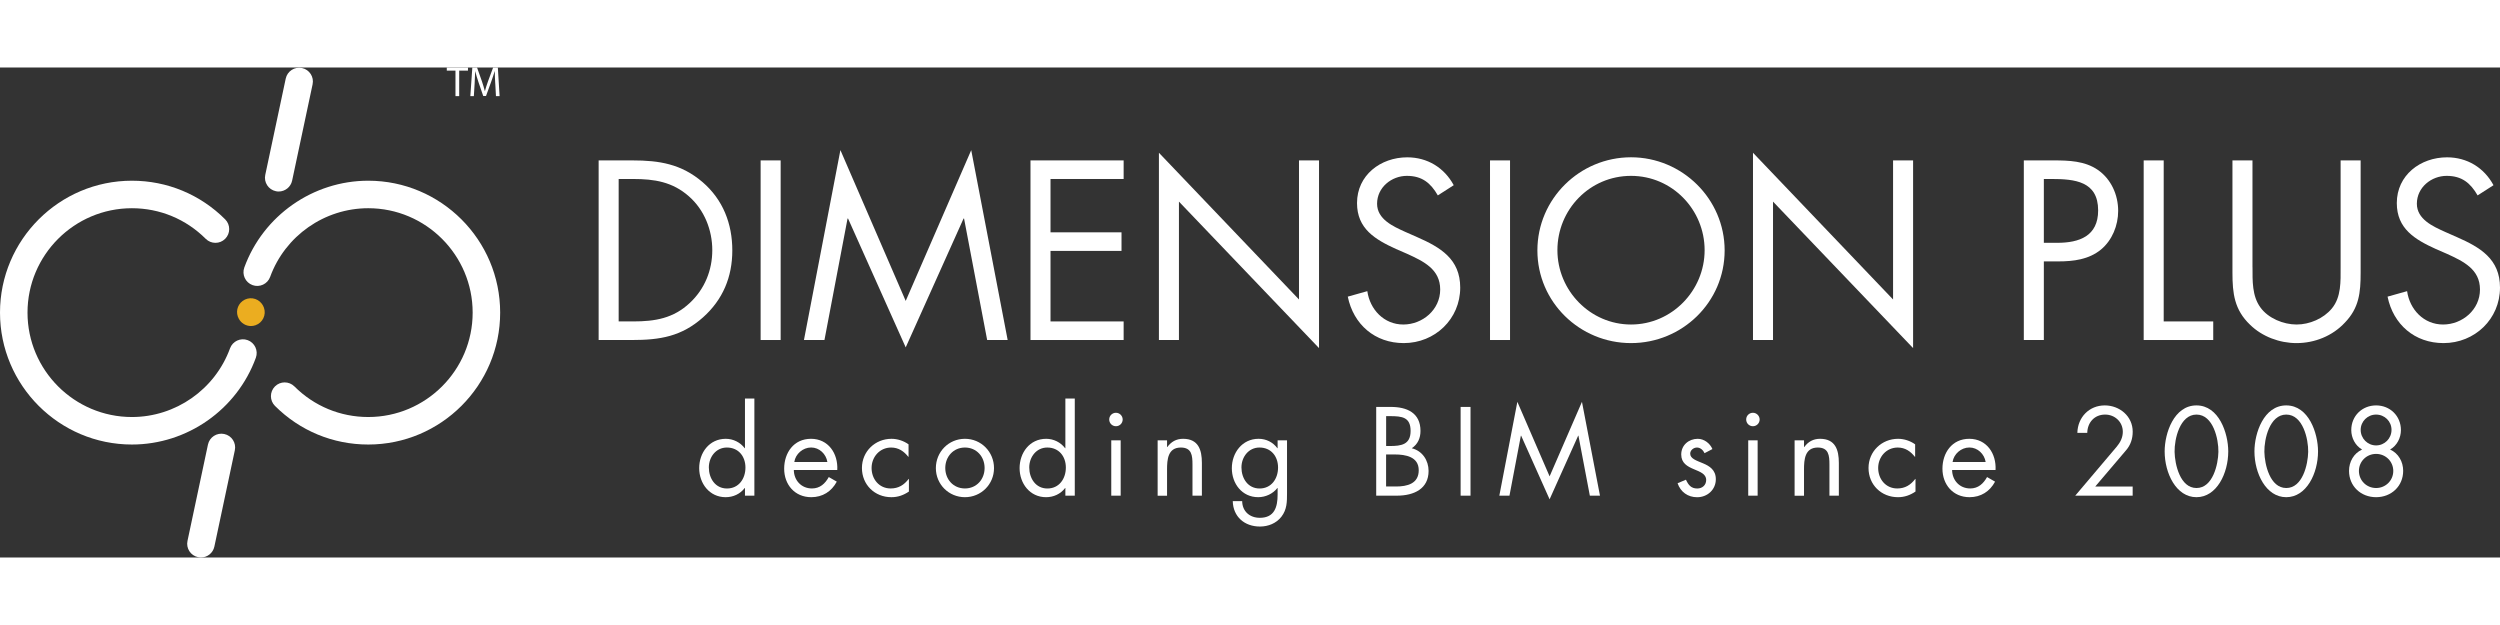 <?xml version="1.0" encoding="UTF-8"?>
<svg id="Layer_2" width="400px" height="100px" data-name="Layer 2" xmlns="http://www.w3.org/2000/svg" viewBox="0 0 624.29 122.36">
  <rect x="0" y="0" width="624.29" height="122.36" fill="#333333" stroke="none"/>
  <g id="Layer_1-2" data-name="Layer 1">
    <g>
      <g>
        <path d="m149.49,23.2h8.45c6.72,0,12.19.89,17.49,5.41,5.12,4.4,7.44,10.41,7.44,17.07s-2.38,12.31-7.32,16.72c-5.35,4.76-10.71,5.65-17.73,5.65h-8.33V23.2Zm8.63,40.21c5.47,0,10.05-.77,14.16-4.64,3.69-3.45,5.59-8.15,5.59-13.15s-1.96-10.05-5.83-13.44c-4.1-3.63-8.63-4.34-13.92-4.34h-3.63v35.57h3.63Z" fill="#fff" stroke-width="0"/>
        <path d="m194.94,68.05h-5V23.2h5v44.85Z" fill="#fff" stroke-width="0"/>
        <path d="m209.87,20.64l16.3,37.65,16.36-37.65,9.1,47.41h-5.12l-5.77-30.34h-.12l-14.45,32.18-14.4-32.18h-.12l-5.77,30.34h-5.12l9.1-47.41Z" fill="#fff" stroke-width="0"/>
        <path d="m257.33,23.2h23.26v4.64h-18.26v13.32h17.73v4.64h-17.73v17.61h18.26v4.64h-23.26V23.2Z" fill="#fff" stroke-width="0"/>
        <path d="m289.4,21.29l34.98,36.64V23.2h5v46.87l-34.98-36.58v34.56h-5V21.29Z" fill="#fff" stroke-width="0"/>
        <path d="m359.05,31.94c-1.78-3.09-3.93-4.88-7.73-4.88s-7.44,2.86-7.44,6.96c0,3.87,3.99,5.65,7.02,7.02l2.97,1.31c5.83,2.56,10.77,5.47,10.77,12.61,0,7.85-6.31,13.86-14.1,13.86-7.2,0-12.55-4.64-13.98-11.6l4.88-1.37c.65,4.58,4.16,8.33,8.98,8.33s9.22-3.69,9.22-8.74-4.1-7.02-8.27-8.92l-2.74-1.19c-5.23-2.38-9.76-5.06-9.76-11.48,0-6.96,5.89-11.42,12.55-11.42,5,0,9.22,2.56,11.6,6.96l-3.99,2.56Z" fill="#fff" stroke-width="0"/>
        <path d="m377.08,68.05h-5V23.2h5v44.85Z" fill="#fff" stroke-width="0"/>
        <path d="m430.67,45.68c0,12.91-10.59,23.14-23.38,23.14s-23.38-10.23-23.38-23.14,10.59-23.26,23.38-23.26,23.38,10.41,23.38,23.26Zm-41.76-.06c0,10.11,8.21,18.56,18.38,18.56s18.38-8.45,18.38-18.56-8.09-18.56-18.38-18.56-18.38,8.39-18.38,18.56Z" fill="#fff" stroke-width="0"/>
        <path d="m437.75,21.29l34.98,36.64V23.2h5v46.87l-34.98-36.58v34.56h-5V21.29Z" fill="#fff" stroke-width="0"/>
        <path d="m510.38,68.05h-5V23.2h7.38c3.87,0,7.85.12,11.12,2.38,3.33,2.32,5.06,6.25,5.06,10.23,0,3.63-1.49,7.32-4.28,9.64-3.03,2.5-6.9,2.97-10.65,2.97h-3.63v19.63Zm0-24.27h3.33c5.53,0,10.23-1.67,10.23-8.09,0-7.32-5.89-7.85-11.72-7.85h-1.84v15.94Z" fill="#fff" stroke-width="0"/>
        <path d="m540.31,63.41h12.37v4.64h-17.37V23.2h5v40.21Z" fill="#fff" stroke-width="0"/>
        <path d="m562.49,49.91c0,3.33-.12,7.14,1.96,9.99,1.96,2.74,5.77,4.28,9.04,4.28s6.72-1.49,8.8-3.99c2.38-2.86,2.2-6.78,2.2-10.29v-26.71h5v28.08c0,4.88-.36,8.74-3.93,12.43-3.09,3.33-7.55,5.12-12.08,5.12-4.22,0-8.57-1.61-11.6-4.58-3.93-3.75-4.4-7.85-4.4-12.97v-28.08h5v26.71Z" fill="#fff" stroke-width="0"/>
        <path d="m618.7,31.94c-1.78-3.09-3.93-4.88-7.73-4.88s-7.44,2.86-7.44,6.96c0,3.87,3.99,5.65,7.02,7.02l2.97,1.31c5.83,2.56,10.77,5.47,10.77,12.61,0,7.85-6.31,13.86-14.1,13.86-7.2,0-12.55-4.64-13.98-11.6l4.88-1.37c.65,4.58,4.16,8.33,8.98,8.33s9.22-3.69,9.22-8.74-4.1-7.02-8.27-8.92l-2.74-1.19c-5.23-2.38-9.76-5.06-9.76-11.48,0-6.96,5.89-11.42,12.55-11.42,5,0,9.22,2.56,11.6,6.96l-3.99,2.56Z" fill="#fff" stroke-width="0"/>
      </g>
      <g>
        <path d="m186.03,105.01h-.06c-1.15,1.5-2.88,2.29-4.76,2.29-4.06,0-6.61-3.44-6.61-7.26s2.5-7.32,6.64-7.32c1.85,0,3.62.88,4.73,2.35h.06v-12.4h2.35v24.25h-2.35v-1.91Zm-9.02-5.14c0,2.7,1.59,5.26,4.53,5.26s4.61-2.44,4.61-5.23-1.73-5-4.64-5c-2.73,0-4.5,2.38-4.5,4.97Z" fill="#fff" stroke-width="0"/>
        <path d="m198.23,100.51c.03,2.56,1.85,4.61,4.53,4.61,2,0,3.29-1.21,4.2-2.85l2,1.15c-1.32,2.47-3.56,3.88-6.38,3.88-4.12,0-6.76-3.15-6.76-7.11s2.38-7.47,6.7-7.47,6.79,3.67,6.56,7.79h-10.85Zm8.38-2c-.32-2-2-3.62-4.06-3.62s-3.91,1.62-4.2,3.62h8.26Z" fill="#fff" stroke-width="0"/>
        <path d="m226.88,97.22h-.06c-1.09-1.38-2.44-2.32-4.29-2.32-2.85,0-4.88,2.35-4.88,5.11s1.88,5.11,4.76,5.11c1.97,0,3.35-.88,4.5-2.38h.06v3.15c-1.35.91-2.73,1.41-4.38,1.41-4.17,0-7.35-3.12-7.35-7.29s3.32-7.29,7.38-7.29c1.5,0,3.03.5,4.26,1.38v3.12Z" fill="#fff" stroke-width="0"/>
        <path d="m233.7,100.04c0-4.06,3.2-7.32,7.26-7.32s7.26,3.26,7.26,7.32-3.23,7.26-7.26,7.26-7.26-3.2-7.26-7.26Zm2.35-.03c0,2.82,2,5.11,4.91,5.11s4.91-2.29,4.91-5.11-2-5.11-4.91-5.11-4.91,2.32-4.91,5.11Z" fill="#fff" stroke-width="0"/>
        <path d="m266.04,105.01h-.06c-1.15,1.5-2.88,2.29-4.76,2.29-4.06,0-6.61-3.44-6.61-7.26s2.5-7.32,6.64-7.32c1.85,0,3.62.88,4.73,2.35h.06v-12.4h2.35v24.25h-2.35v-1.91Zm-9.02-5.14c0,2.7,1.59,5.26,4.53,5.26s4.61-2.44,4.61-5.23-1.73-5-4.64-5c-2.73,0-4.5,2.38-4.5,4.97Z" fill="#fff" stroke-width="0"/>
        <path d="m280.35,87.9c0,.94-.76,1.68-1.68,1.68s-1.68-.73-1.68-1.68.76-1.68,1.68-1.68,1.68.76,1.68,1.68Zm-.5,19.02h-2.35v-13.82h2.35v13.82Z" fill="#fff" stroke-width="0"/>
        <path d="m291.43,94.78h.06c.97-1.32,2.23-2.06,3.94-2.06,3.82,0,4.7,2.76,4.7,6v8.2h-2.35v-7.79c0-2.23-.18-4.23-2.91-4.23-3.23,0-3.44,3-3.44,5.47v6.56h-2.35v-13.82h2.35v1.68Z" fill="#fff" stroke-width="0"/>
        <path d="m321.39,106.25c0,2.2,0,4.12-1.41,5.94-1.29,1.65-3.29,2.44-5.35,2.44-3.85,0-6.7-2.44-6.79-6.35h2.35c.03,2.56,1.88,4.17,4.41,4.17,3.64,0,4.44-2.67,4.44-5.79v-1.65h-.06c-1.12,1.44-2.94,2.29-4.79,2.29-4.03,0-6.58-3.38-6.58-7.23s2.59-7.35,6.67-7.35c1.91,0,3.59.85,4.7,2.35h.06v-1.97h2.35v13.14Zm-11.38-6.38c0,2.7,1.59,5.26,4.53,5.26s4.61-2.44,4.61-5.23-1.73-5-4.64-5c-2.73,0-4.5,2.38-4.5,4.97Z" fill="#fff" stroke-width="0"/>
        <path d="m343.67,84.76h3.64c4.03,0,7.41,1.47,7.41,6,0,1.79-.68,3.32-2.18,4.32,2.65.65,4.2,3.03,4.2,5.67,0,4.41-3.56,6.17-7.94,6.17h-5.14v-22.16Zm2.47,9.76h.94c2.79,0,5.17-.32,5.17-3.76s-2.12-3.7-5.14-3.7h-.97v7.47Zm0,10.11h2.47c2.76,0,5.67-.68,5.67-4.06s-3.29-3.94-6-3.94h-2.15v8Z" fill="#fff" stroke-width="0"/>
        <path d="m367.21,106.92h-2.47v-22.16h2.47v22.16Z" fill="#fff" stroke-width="0"/>
        <path d="m378.91,83.49l8.05,18.61,8.08-18.61,4.5,23.43h-2.53l-2.85-14.99h-.06l-7.14,15.9-7.11-15.9h-.06l-2.85,14.99h-2.53l4.5-23.43Z" fill="#fff" stroke-width="0"/>
        <path d="m425.65,96.31c-.32-.73-1.03-1.41-1.88-1.41s-1.7.65-1.7,1.53c0,1.26,1.59,1.73,3.2,2.41,1.62.68,3.2,1.65,3.2,3.97,0,2.62-2.12,4.5-4.67,4.5-2.32,0-4.14-1.32-4.88-3.5l2.09-.88c.59,1.29,1.26,2.2,2.82,2.2,1.26,0,2.23-.85,2.23-2.12,0-3.09-6.23-2.03-6.23-6.38,0-2.32,1.88-3.91,4.12-3.91,1.59,0,3.06,1.12,3.67,2.56l-1.97,1.03Z" fill="#fff" stroke-width="0"/>
        <path d="m439.41,87.9c0,.94-.76,1.68-1.68,1.68s-1.68-.73-1.68-1.68.76-1.68,1.68-1.68,1.68.76,1.68,1.68Zm-.5,19.02h-2.35v-13.82h2.35v13.82Z" fill="#fff" stroke-width="0"/>
        <path d="m450.49,94.78h.06c.97-1.32,2.23-2.06,3.94-2.06,3.82,0,4.7,2.76,4.7,6v8.2h-2.35v-7.79c0-2.23-.18-4.23-2.91-4.23-3.23,0-3.44,3-3.44,5.47v6.56h-2.35v-13.82h2.35v1.68Z" fill="#fff" stroke-width="0"/>
        <path d="m478.24,97.22h-.06c-1.09-1.38-2.44-2.32-4.29-2.32-2.85,0-4.88,2.35-4.88,5.11s1.88,5.11,4.76,5.11c1.97,0,3.35-.88,4.5-2.38h.06v3.15c-1.35.91-2.73,1.41-4.38,1.41-4.17,0-7.35-3.12-7.35-7.29s3.32-7.29,7.38-7.29c1.5,0,3.03.5,4.26,1.38v3.12Z" fill="#fff" stroke-width="0"/>
        <path d="m487.47,100.51c.03,2.56,1.85,4.61,4.53,4.61,2,0,3.29-1.21,4.2-2.85l2,1.15c-1.32,2.47-3.56,3.88-6.38,3.88-4.12,0-6.76-3.15-6.76-7.11s2.38-7.47,6.7-7.47,6.79,3.67,6.56,7.79h-10.85Zm8.38-2c-.32-2-2-3.62-4.06-3.62s-3.91,1.62-4.2,3.62h8.26Z" fill="#fff" stroke-width="0"/>
        <path d="m532.56,104.63v2.29h-14.34l10.38-12.26c.88-1.06,1.5-2.26,1.5-3.7,0-2.47-2-4.29-4.41-4.29-2.67,0-4.41,1.97-4.47,4.56h-2.47c.09-3.88,2.94-6.85,6.85-6.85,3.7,0,6.97,2.7,6.97,6.56,0,1.79-.53,3.35-1.68,4.67l-7.67,9.02h9.35Z" fill="#fff" stroke-width="0"/>
        <path d="m556.43,95.87c0,5.47-2.88,11.43-7.94,11.43s-7.94-5.97-7.94-11.43c0-4.56,2.32-11.49,7.94-11.49s7.94,6.94,7.94,11.49Zm-13.4.12c.06,3.12,1.38,9.02,5.47,9.02s5.41-5.91,5.47-9.02c.06-3.15-1.29-9.32-5.47-9.32s-5.53,6.17-5.47,9.32Z" fill="#fff" stroke-width="0"/>
        <path d="m578.85,95.87c0,5.47-2.88,11.43-7.94,11.43s-7.94-5.97-7.94-11.43c0-4.56,2.32-11.49,7.94-11.49s7.94,6.94,7.94,11.49Zm-13.4.12c.06,3.12,1.38,9.02,5.47,9.02s5.41-5.91,5.47-9.02c.06-3.15-1.29-9.32-5.47-9.32s-5.53,6.17-5.47,9.32Z" fill="#fff" stroke-width="0"/>
        <path d="m599.55,90.55c0,1.94-1,3.88-2.7,4.85,2.09.94,3.26,3.06,3.26,5.32,0,3.82-2.94,6.58-6.76,6.58s-6.76-2.76-6.76-6.58c0-2.26,1.18-4.38,3.26-5.32-1.7-.97-2.7-2.91-2.7-4.85,0-3.56,2.73-6.17,6.2-6.17s6.2,2.62,6.2,6.17Zm-10.49,10.2c0,2.35,1.88,4.26,4.29,4.26s4.29-1.91,4.29-4.26-1.88-4.26-4.29-4.26-4.29,1.91-4.29,4.26Zm.44-10.26c0,2.15,1.73,3.88,3.85,3.88s3.85-1.73,3.85-3.88-1.73-3.82-3.85-3.82-3.85,1.7-3.85,3.82Z" fill="#fff" stroke-width="0"/>
      </g>
    </g>
    <g>
      <path d="m69.6,30.97c-.24,0-.48-.02-.72-.08-1.85-.39-3.04-2.22-2.64-4.07l5.11-24.05c.39-1.85,2.22-3.04,4.07-2.64,1.85.39,3.04,2.22,2.64,4.07l-5.11,24.05c-.34,1.61-1.77,2.72-3.36,2.72Z" fill="#fff" stroke-width="0"/>
      <path d="m50.18,122.36c-.24,0-.48-.02-.72-.08-1.86-.39-3.04-2.22-2.64-4.07l5.11-24.05c.39-1.85,2.22-3.04,4.07-2.64,1.86.39,3.04,2.22,2.64,4.07l-5.11,24.05c-.34,1.61-1.77,2.72-3.36,2.72Z" fill="#fff" stroke-width="0"/>
      <path d="m32.94,94.15C14.78,94.15,0,79.37,0,61.21S14.78,28.27,32.94,28.27c8.8,0,17.07,3.43,23.29,9.65,1.34,1.34,1.34,3.52,0,4.86-1.34,1.34-3.52,1.34-4.86,0-4.92-4.92-11.47-7.64-18.43-7.64-14.38,0-26.07,11.7-26.07,26.07s11.7,26.07,26.07,26.07c10.92,0,20.76-6.89,24.5-17.15.65-1.78,2.62-2.7,4.4-2.05,1.78.65,2.7,2.62,2.05,4.4-4.72,12.96-17.16,21.67-30.95,21.67Z" fill="#fff" stroke-width="0"/>
      <path d="m91.95,94.15c-8.8,0-17.07-3.43-23.29-9.65-1.34-1.34-1.34-3.51,0-4.86,1.34-1.34,3.51-1.34,4.86,0,4.92,4.92,11.47,7.64,18.44,7.64,14.38,0,26.07-11.7,26.07-26.07s-11.7-26.07-26.07-26.07c-10.92,0-20.76,6.89-24.5,17.15-.65,1.78-2.62,2.7-4.4,2.05-1.78-.65-2.7-2.62-2.05-4.4,4.72-12.96,17.16-21.67,30.95-21.67,18.16,0,32.94,14.78,32.94,32.94s-14.78,32.94-32.94,32.94Z" fill="#fff" stroke-width="0"/>
      <path d="m62.67,64.56c-1.26,0-2.45-.7-3.05-1.85-.81-1.47-.44-3.34.94-4.39,1.51-1.15,3.67-.85,4.81.66.23.3.41.64.54,1,.63,1.79-.31,3.75-2.1,4.38-.38.13-.76.2-1.14.2Zm-2.77-1.43s0,0,0,0c0,0,0,0,0,0Zm0,0s0,0,0,0c0,0,0,0,0,0Zm-.46-.86s0,0,0,0c0,0,0,0,0,0Z" fill="#ebad20" stroke-width="0"/>
      <rect y=".06" width="124.89" height="122.31" fill="none" stroke-width="0"/>
      <g>
        <path d="m113.75.78h-2.18v-.78h5.29v.78h-2.19v6.37h-.93V.78Z" fill="#fff" stroke-width="0"/>
        <path d="m123.67,4.01c-.06-.99-.12-2.2-.11-3.08h-.03c-.25.83-.54,1.73-.9,2.71l-1.26,3.47h-.7l-1.17-3.4c-.34-1.01-.62-1.93-.82-2.77h-.02c-.03.89-.07,2.08-.14,3.15l-.19,3.07h-.88l.5-7.15h1.18l1.22,3.46c.29.88.53,1.66.72,2.41h.03c.19-.72.44-1.51.76-2.41l1.28-3.46h1.18l.44,7.15h-.91l-.17-3.14Z" fill="#fff" stroke-width="0"/>
      </g>
    </g>
  </g>
</svg>